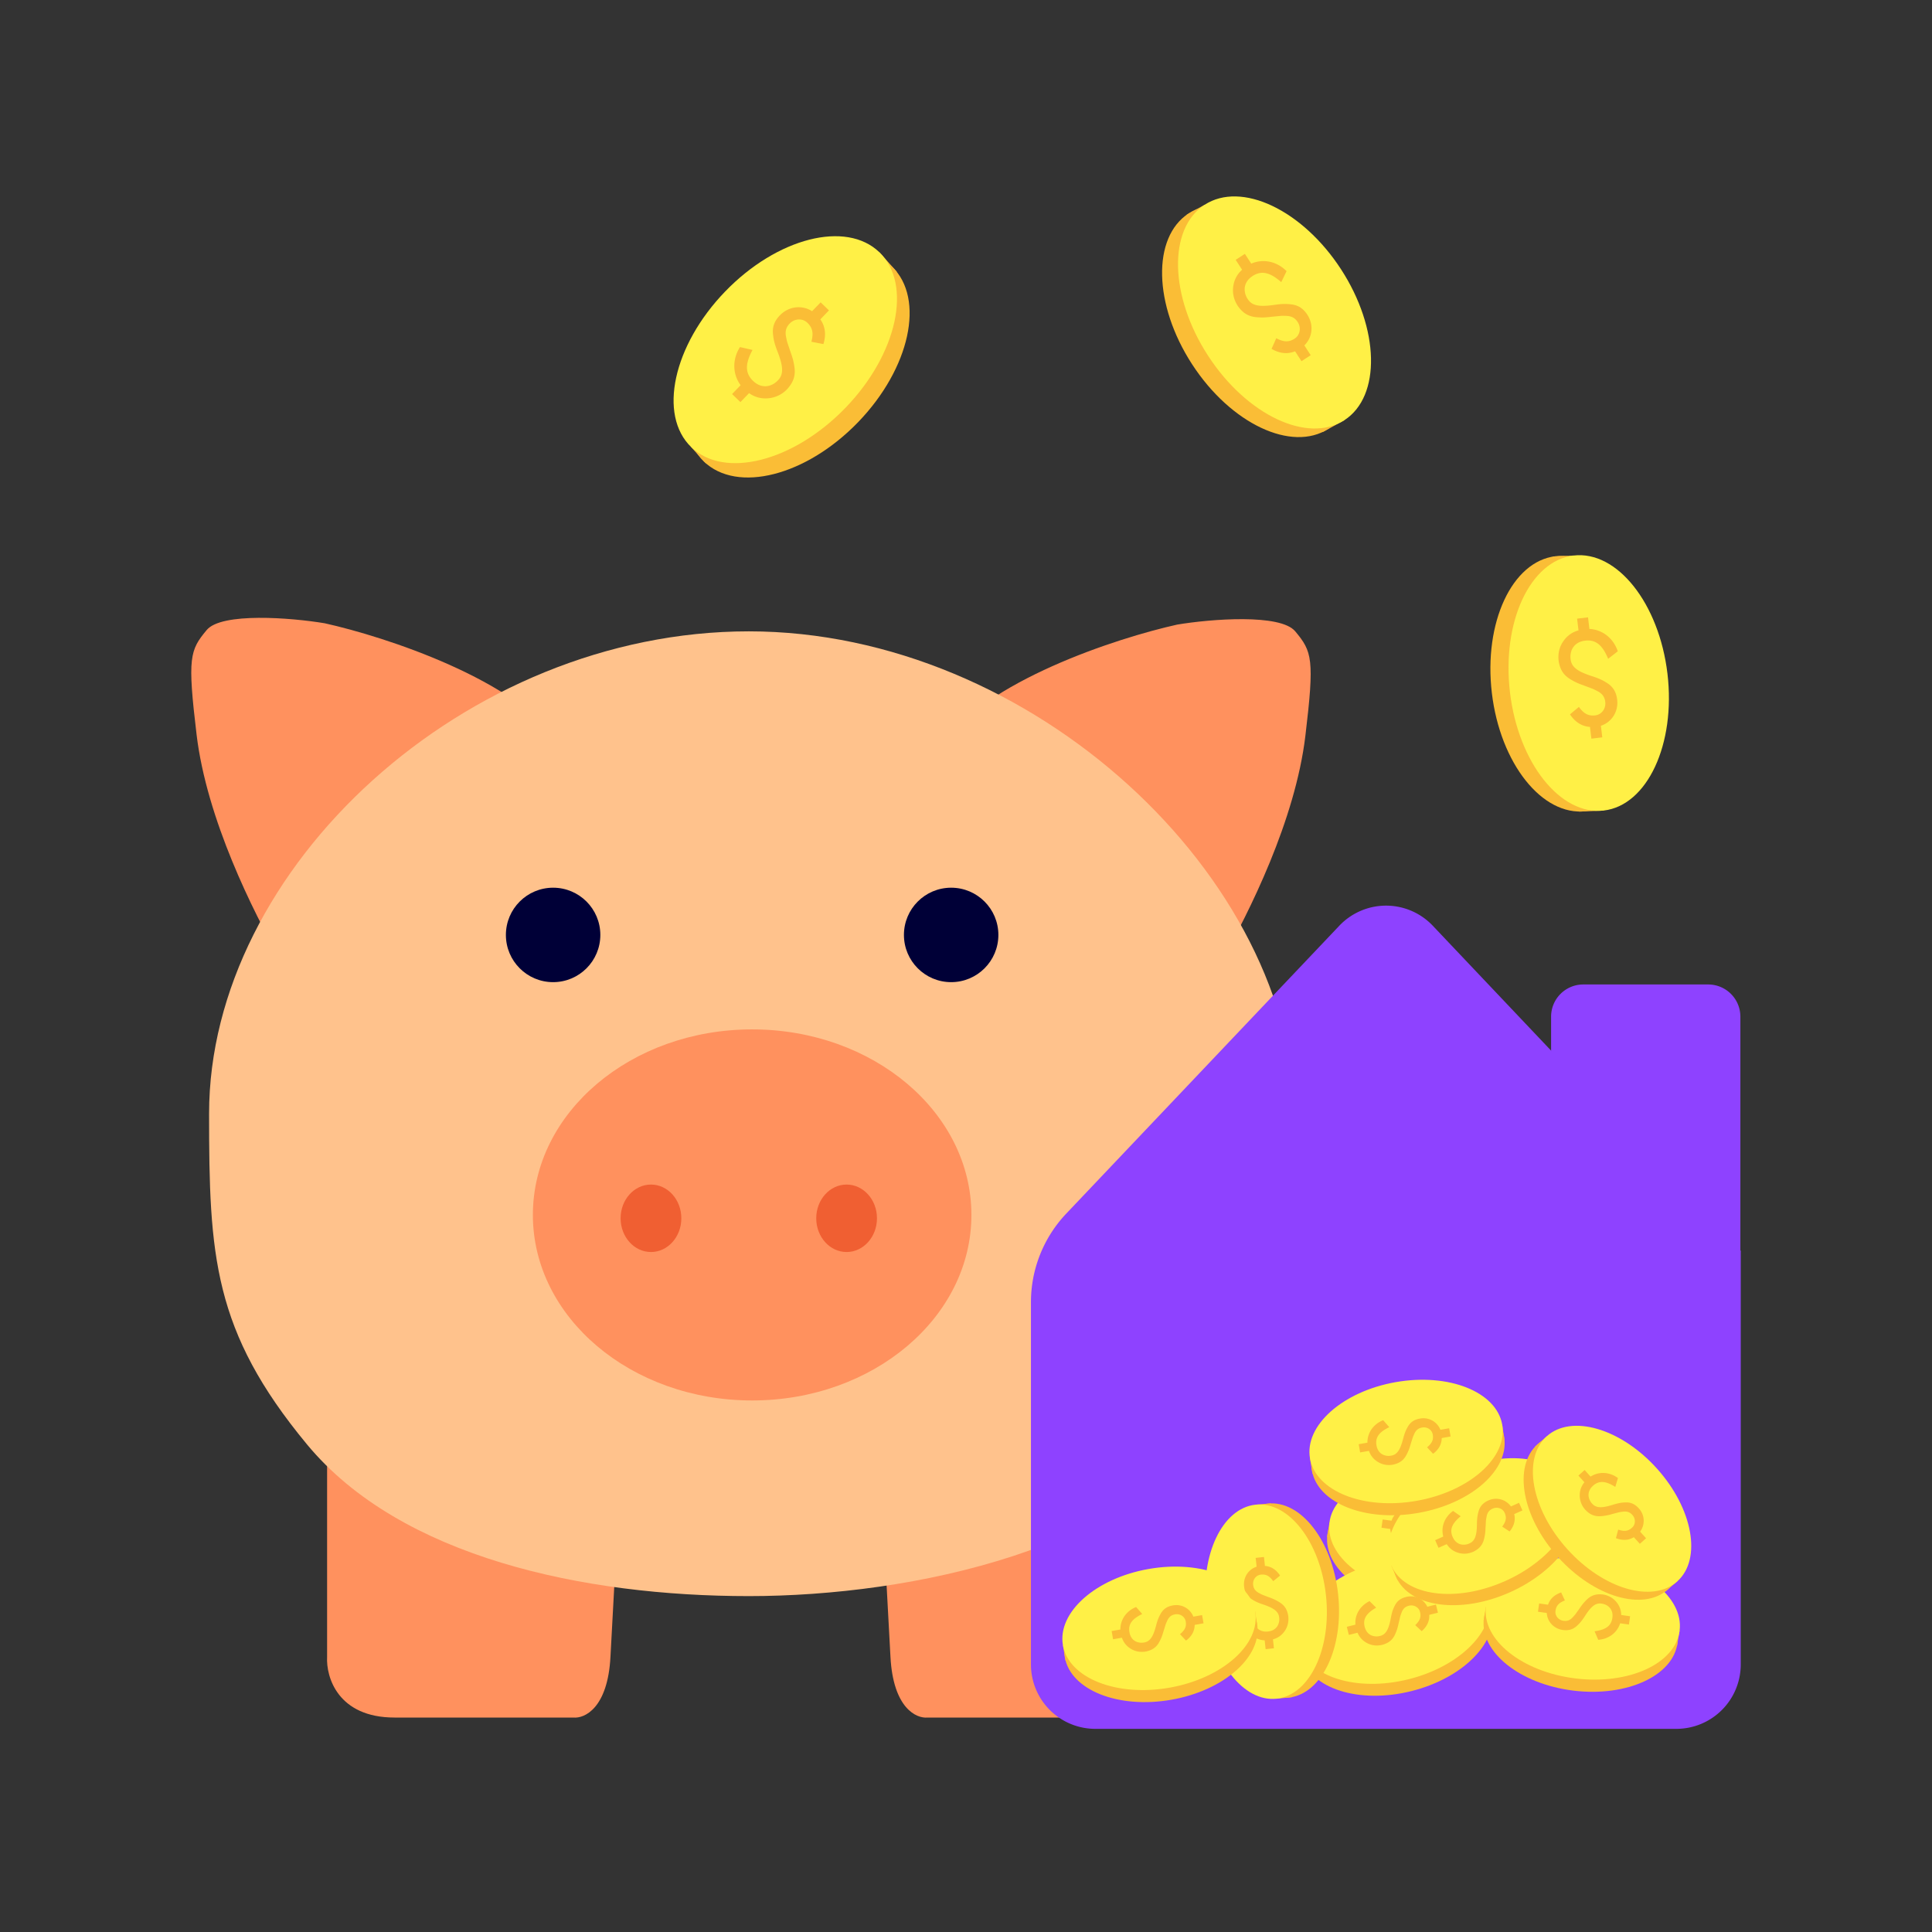 <svg width="120" height="120" viewBox="0 0 120 120" fill="none" xmlns="http://www.w3.org/2000/svg">
    <rect x="0" y="0" width="120" height="120" fill="#333333" stroke="none"/>
    <mask id="pqvi6vu74a" style="mask-type:alpha" maskUnits="userSpaceOnUse" x="0" y="0" width="120" height="120">
        <path fill="#fff" d="M0 0h120v120H0z"/>
    </mask>
    <g mask="url(#pqvi6vu74a)">
        <path d="M72.908 102.909V87.614l-18.229 3.771c.14 2.514.461 8.34.629 11.524.167 3.185 1.606 3.841 2.304 3.771h11.105c3.52 0 4.26-2.514 4.19-3.771zM20.317 102.909V87.614l18.228 3.771c-.14 2.514-.46 8.34-.628 11.524-.168 3.185-1.606 3.841-2.305 3.771H24.507c-3.52 0-4.26-2.514-4.19-3.771zM81.079 45.709c-.629 5.238-3.493 10.965-5.239 14.038-6.914-2.794-20.072-9.387-17.39-13.41 2.682-4.022 10.895-6.704 14.667-7.542 2.095-.35 6.41-.689 7.333.419 1.048 1.257 1.203 1.71.629 6.495zM12.21 45.627c.628 5.238 3.492 10.965 5.238 14.038 6.914-2.794 20.072-9.387 17.39-13.41-2.682-4.022-10.895-6.704-14.667-7.542-2.095-.35-6.41-.689-7.333.419-1.048 1.257-1.202 1.71-.628 6.495z" fill="#FF915E"/>
        <path d="M12.986 69.175c0 8.8.25 13.493 6.077 20.534 5.827 7.04 17.227 9.428 27.447 9.428 10.18 0 23.888-2.933 29.123-11.105 5.236-8.171 4.817-11.201 4.817-18.438 0-15.085-16.35-30.38-33.94-30.38-17.589 0-33.524 14.666-33.524 29.961z" fill="#FFC28C"/>
        <circle r="2.933" transform="matrix(-1 0 0 1 59.078 58.07)" fill="#000037"/>
        <circle r="2.933" transform="matrix(-1 0 0 1 34.355 58.07)" fill="#000037"/>
        <ellipse rx="13.619" ry="11.524" transform="matrix(-1 0 0 1 46.717 75.461)" fill="#FF915E"/>
        <ellipse rx="1.886" ry="2.095" transform="matrix(-1 0 0 1 52.584 75.67)" fill="#F05F32"/>
        <ellipse rx="1.886" ry="2.095" transform="matrix(-1 0 0 1 40.433 75.67)" fill="#F05F32"/>
        <path fill-rule="evenodd" clip-rule="evenodd" d="m83.506 26.095-1.354.744-8.464-13.492 1.132-.628 8.686 13.376z" fill="#FABD36"/>
        <path d="M73.83 13.254c-2.282 1.482-2.187 5.677.212 9.37 2.398 3.694 6.192 5.487 8.474 4.006 2.281-1.482 2.186-5.677-.213-9.37-2.398-3.694-6.192-5.488-8.474-4.006z" fill="#FABD36"/>
        <path d="M74.82 12.72c-2.282 1.481-2.187 5.677.212 9.37 2.399 3.694 6.193 5.487 8.474 4.006 2.281-1.482 2.186-5.677-.212-9.37-2.4-3.694-6.193-5.488-8.474-4.006z" fill="#FFF046"/>
        <path d="m76.75 16.139.4.615a1.643 1.643 0 0 0-.542.982c-.077.447.017.873.278 1.274.346.487.716.664 1.214.696.353.026.535.009.914-.034l.516-.05c.107-.009.242-.005.407 0 .333.027.516.152.67.389.218.336.15.796-.192 1.02-.337.218-.65.237-1.143-.022l-.294.66c.505.291.994.34 1.46.15l.4.614.572-.371-.395-.608c.498-.486.602-1.266.189-1.902-.242-.372-.538-.577-.944-.639-.401-.054-.669-.043-1.178.034-.787.104-1.293.076-1.576-.36a1.086 1.086 0 0 1-.193-.72c.04-.3.2-.536.494-.727.594-.385 1.14-.17 1.774.384l.33-.682c-.593-.601-1.44-.794-2.194-.467l-.395-.608-.572.372z" fill="#FABD36"/>
        <path fill-rule="evenodd" clip-rule="evenodd" d="m99.618 50.343-1.543.068-1.63-15.843 1.292-.063 1.881 15.838z" fill="#FABD36"/>
        <path d="M96.612 34.547c-2.701.32-4.47 4.126-3.95 8.5.52 4.373 3.13 7.658 5.832 7.337 2.701-.32 4.47-4.126 3.95-8.5-.52-4.373-3.13-7.658-5.832-7.337z" fill="#FABD36"/>
        <path d="M97.737 34.505c-2.701.321-4.47 4.127-3.95 8.5.52 4.374 3.13 7.659 5.832 7.338 2.701-.321 4.47-4.127 3.95-8.5-.52-4.373-3.131-7.659-5.832-7.338z" fill="#FFF046"/>
        <path d="m97.957 38.426.087.728a1.641 1.641 0 0 0-.92.642c-.266.366-.37.79-.313 1.265.095.59.348.912.782 1.161.304.179.475.244.834.373l.486.183c.099.04.218.103.365.18.286.172.395.366.428.645.047.398-.216.782-.623.83-.398.047-.687-.073-1.015-.524l-.555.461c.324.486.741.745 1.243.78l.087.729.677-.081-.085-.72c.661-.216 1.099-.87 1.009-1.623-.052-.44-.227-.755-.564-.99-.336-.226-.58-.334-1.072-.49-.751-.255-1.193-.503-1.254-1.02-.034-.279.015-.525.145-.73.168-.251.417-.392.764-.434.703-.083 1.098.35 1.422 1.128l.598-.466c-.267-.801-.942-1.348-1.763-1.388l-.085-.72-.678.08z" fill="#FABD36"/>
        <path fill-rule="evenodd" clip-rule="evenodd" d="m54.62 15.667 1.085 1.216-11.86 11.903-.914-1.015L54.62 15.667z" fill="#FABD36"/>
        <ellipse cx="49.561" cy="22.61" rx="5.197" ry="8.413" transform="rotate(44 49.56 22.61)" fill="#FABD36"/>
        <ellipse cx="48.775" cy="21.719" rx="5.197" ry="8.413" transform="rotate(44 48.775 21.72)" fill="#FFF046"/>
        <path d="m45.989 24.975.537-.557c.342.243.725.35 1.139.324a1.833 1.833 0 0 0 1.243-.588c.418-.472.513-.893.427-1.414-.057-.368-.118-.551-.252-.93l-.174-.52c-.034-.107-.062-.247-.096-.418-.051-.35.034-.567.24-.78.294-.305.784-.345 1.094-.045.305.294.4.61.25 1.18l.747.145c.18-.588.114-1.103-.192-1.536l.537-.557-.517-.5-.532.55c-.618-.396-1.444-.318-2 .258-.325.336-.465.689-.432 1.12.04.427.114.699.314 1.204.293.784.385 1.311.004 1.706-.206.214-.44.338-.694.368-.317.031-.6-.078-.865-.334-.537-.52-.446-1.132-.027-1.916l-.78-.177c-.476.753-.473 1.67.042 2.367l-.531.55.518.5z" fill="#FABD36"/>
        <path fill-rule="evenodd" clip-rule="evenodd" d="M64.034 103.382a4 4 0 0 0 4 4h36.087a4 4 0 0 0 4-4V77.69L88.994 57.5a4 4 0 0 0-5.806-.002L66.23 75.376a8 8 0 0 0-2.196 5.505v22.501z" fill="#8E42FF"/>
        <path d="M108.098 63.147a2 2 0 0 0-2-2h-7.757a2 2 0 0 0-2 2V77.8h11.757V63.147z" fill="#8E42FF"/>
        <path fill-rule="evenodd" clip-rule="evenodd" d="m94.605 96.057-.166.973-12.013-1.56.148-.89 12.03 1.477z" fill="#FABD36"/>
        <ellipse cx="88.459" cy="96.074" rx="3.743" ry="6.061" transform="rotate(97 88.459 96.074)" fill="#FABD36"/>
        <ellipse cx="88.589" cy="95.318" rx="3.743" ry="6.061" transform="rotate(97 88.589 95.318)" fill="#FFF046"/>
        <path d="m91.528 95.17-.552-.077a1.248 1.248 0 0 0-.293-.8 1.32 1.32 0 0 0-.87-.476c-.451-.044-.737.08-1.004.35-.19.189-.272.302-.436.54l-.229.322c-.048.065-.118.14-.203.233-.182.177-.345.22-.556.19-.302-.042-.533-.31-.49-.618.043-.302.187-.491.582-.645l-.231-.498c-.42.144-.691.4-.814.763l-.552-.077-.073.513.546.077c.03.528.426.976.997 1.056.334.047.599-.02.837-.223.23-.203.358-.361.568-.692.333-.503.6-.78.992-.725.212.03.384.113.508.249.153.171.209.382.172.645-.075.533-.47.74-1.105.827l.227.53c.64-.041 1.173-.431 1.361-1.027l.546.077.072-.514z" fill="#FABD36"/>
        <ellipse cx="86.75" cy="101.408" rx="3.743" ry="6.061" transform="rotate(76 86.75 101.408)" fill="#FABD36"/>
        <path fill-rule="evenodd" clip-rule="evenodd" d="m92.46 99.204.209.946-11.744 2.929-.225-.943 11.76-2.932z" fill="#FABD36"/>
        <ellipse cx="86.58" cy="100.67" rx="3.743" ry="6.061" transform="rotate(76 86.58 100.67)" fill="#FFF046"/>
        <path d="m83.779 101.547.54-.135c.117.278.31.49.573.632.301.165.632.203.984.115.435-.128.654-.35.8-.7.106-.247.139-.382.202-.665l.091-.384c.02-.078.057-.174.101-.292.103-.233.238-.333.445-.385.296-.074.61.089.686.39.073.296.01.526-.298.816l.4.375c.336-.291.492-.63.47-1.013l.54-.134-.125-.504-.534.134a1.135 1.135 0 0 0-1.32-.606c-.328.081-.548.243-.693.52-.138.275-.197.47-.267.855-.12.591-.265.947-.649 1.043a.823.823 0 0 1-.564-.04c-.206-.102-.337-.276-.4-.534-.13-.522.159-.862.714-1.18l-.409-.406c-.579.278-.926.839-.878 1.461l-.535.133.126.504z" fill="#FABD36"/>
        <path fill-rule="evenodd" clip-rule="evenodd" d="m104.324 101.275-.165.973-12.013-1.56.147-.89 12.031 1.477z" fill="#FABD36"/>
        <ellipse cx="98.179" cy="101.292" rx="3.743" ry="6.061" transform="rotate(97 98.179 101.292)" fill="#FABD36"/>
        <ellipse cx="98.309" cy="100.536" rx="3.743" ry="6.061" transform="rotate(97 98.309 100.536)" fill="#FFF046"/>
        <path d="m101.248 100.388-.552-.077a1.252 1.252 0 0 0-.293-.8 1.321 1.321 0 0 0-.87-.477c-.452-.043-.737.08-1.004.35-.19.19-.272.302-.436.541l-.229.321c-.048.066-.118.141-.203.234-.182.177-.345.22-.557.19-.302-.043-.532-.311-.489-.619.043-.301.187-.49.582-.645l-.231-.497c-.42.144-.692.4-.815.763l-.552-.078-.072.514.546.077c.03.527.426.976.997 1.056.334.047.598-.021.836-.223.232-.203.359-.362.569-.692.332-.503.6-.78.992-.725.212.03.383.113.508.248.153.172.208.383.171.646-.075.533-.47.739-1.104.827l.227.529c.64-.041 1.173-.431 1.361-1.026l.546.077.072-.514z" fill="#FABD36"/>
        <ellipse cx="92.251" cy="95.485" rx="3.743" ry="6.061" transform="rotate(66 92.25 95.485)" fill="#FABD36"/>
        <path fill-rule="evenodd" clip-rule="evenodd" d="m97.493 92.322.369.895-11.056 4.924-.386-.889 11.073-4.93z" fill="#FABD36"/>
        <ellipse cx="91.957" cy="94.787" rx="3.743" ry="6.061" transform="rotate(66 91.957 94.787)" fill="#FFF046"/>
        <path d="m89.35 96.136.509-.226c.163.254.39.43.673.523.326.11.657.09.99-.057.406-.202.582-.459.666-.83.06-.26.07-.4.083-.689l.023-.394c.007-.08.026-.181.049-.305.06-.247.176-.37.371-.456.279-.124.617-.02.743.265.124.278.102.515-.151.855l.46.3c.279-.345.373-.707.285-1.079l.51-.227-.211-.473-.504.224a1.135 1.135 0 0 0-1.405-.368c-.308.137-.497.335-.591.632-.089.295-.112.497-.115.889-.016.603-.097.98-.458 1.14a.825.825 0 0 1-.563.059c-.22-.065-.379-.214-.487-.457-.219-.492.007-.876.499-1.286l-.473-.33c-.522.375-.767.988-.61 1.593l-.504.224.21.473z" fill="#FABD36"/>
        <ellipse cx="99.553" cy="94.209" rx="3.743" ry="6.061" transform="rotate(138 99.553 94.209)" fill="#FABD36"/>
        <path fill-rule="evenodd" clip-rule="evenodd" d="m104.183 98.217-.738.627-8.1-8.993.727-.642 8.111 9.008z" fill="#FABD36"/>
        <ellipse cx="100.128" cy="93.713" rx="3.743" ry="6.061" transform="rotate(138 100.128 93.713)" fill="#FFF046"/>
        <path d="m98.038 91.651.373.415a1.248 1.248 0 0 0-.29.802 1.32 1.32 0 0 0 .36.923c.318.324.616.413.994.378a3.15 3.15 0 0 0 .682-.135l.382-.099c.079-.019.18-.032.305-.048.254-.019.406.053.549.212.204.227.208.58-.023.788-.226.204-.459.257-.86.12l-.142.53c.413.16.786.138 1.113-.06l.373.413.386-.347-.369-.409a1.135 1.135 0 0 0-.085-1.45c-.225-.25-.471-.369-.783-.367-.308.007-.508.047-.881.165-.578.172-.961.211-1.226-.083a.825.825 0 0 1-.23-.517c-.006-.23.087-.427.284-.604.4-.36.836-.264 1.378.076l.166-.55c-.517-.381-1.175-.425-1.702-.09l-.369-.41-.385.347z" fill="#FABD36"/>
        <ellipse cx="87.453" cy="90.282" rx="3.743" ry="6.061" transform="rotate(80 87.453 90.282)" fill="#FABD36"/>
        <path fill-rule="evenodd" clip-rule="evenodd" d="m93.303 88.481.142.958-11.92 2.103-.159-.956 11.937-2.105z" fill="#FABD36"/>
        <ellipse cx="87.335" cy="89.534" rx="3.743" ry="6.061" transform="rotate(80 87.335 89.534)" fill="#FFF046"/>
        <path d="m84.48 90.213.55-.097c.096.286.274.511.526.67.29.187.616.248.974.185.443-.098.677-.304.847-.644.123-.238.165-.37.248-.649l.118-.376c.026-.077.069-.17.12-.285.119-.224.261-.315.472-.352.3-.053.602.13.656.437.053.3-.026.524-.354.793l.374.401c.354-.266.533-.594.538-.977l.55-.097-.09-.51-.543.095a1.135 1.135 0 0 0-1.275-.696c-.332.058-.563.204-.727.47-.157.265-.229.455-.326.834-.161.582-.33.927-.72.996a.826.826 0 0 1-.56-.079c-.199-.116-.316-.3-.363-.561-.093-.53.22-.849.795-1.128l-.379-.433c-.596.237-.983.772-.978 1.397l-.542.095.09.51z" fill="#FABD36"/>
        <ellipse cx="79.391" cy="99.416" rx="3.743" ry="6.061" transform="rotate(-6.235 79.391 99.416)" fill="#FABD36"/>
        <path fill-rule="evenodd" clip-rule="evenodd" d="m77.978 93.46.965-.079 1.316 12.032-.964.096-1.317-12.05z" fill="#FABD36"/>
        <ellipse cx="78.636" cy="99.484" rx="3.743" ry="6.061" transform="rotate(-6.235 78.636 99.484)" fill="#FFF046"/>
        <path d="m79.126 102.377-.06-.554c.291-.077.528-.24.704-.481.204-.277.286-.599.247-.96-.069-.449-.259-.695-.586-.888a3.162 3.162 0 0 0-.632-.29l-.367-.142c-.075-.03-.165-.08-.276-.139-.217-.133-.298-.28-.322-.493-.033-.303.17-.592.48-.626.303-.033.522.06.768.405l.425-.347c-.243-.37-.558-.571-.94-.601l-.06-.554-.516.056.06.548c-.504.16-.841.652-.779 1.226.037.335.168.575.422.756.254.174.44.258.811.38.57.2.903.391.946.784a.825.825 0 0 1-.115.554c-.13.19-.32.296-.584.325-.535.058-.832-.275-1.073-.868l-.457.35c.197.611.706 1.032 1.33 1.068l.059.547.515-.056z" fill="#FABD36"/>
        <ellipse cx="72.108" cy="101.887" rx="3.743" ry="6.061" transform="rotate(80 72.108 101.887)" fill="#FABD36"/>
        <path fill-rule="evenodd" clip-rule="evenodd" d="m77.959 100.086.14.958-11.918 2.103-.16-.956 11.938-2.105z" fill="#FABD36"/>
        <ellipse cx="71.99" cy="101.139" rx="3.743" ry="6.061" transform="rotate(80 71.99 101.139)" fill="#FFF046"/>
        <path d="m69.136 101.818.549-.097c.096.286.274.511.526.671.29.186.617.247.974.184.444-.098.677-.304.848-.644.122-.238.165-.371.247-.649l.118-.376c.026-.077.069-.17.121-.285.118-.224.26-.315.47-.352.3-.053.603.13.657.437.053.3-.026.524-.354.793l.374.401c.354-.266.534-.594.538-.977l.55-.097-.09-.51-.543.095a1.135 1.135 0 0 0-1.275-.696c-.332.058-.563.204-.727.47-.157.265-.229.455-.326.834-.161.582-.33.927-.72.996a.827.827 0 0 1-.56-.079c-.198-.116-.316-.3-.362-.561-.094-.53.219-.848.795-1.128l-.38-.433c-.596.237-.982.772-.977 1.397l-.543.095.09.511z" fill="#FABD36"/>
    </g>
</svg>
